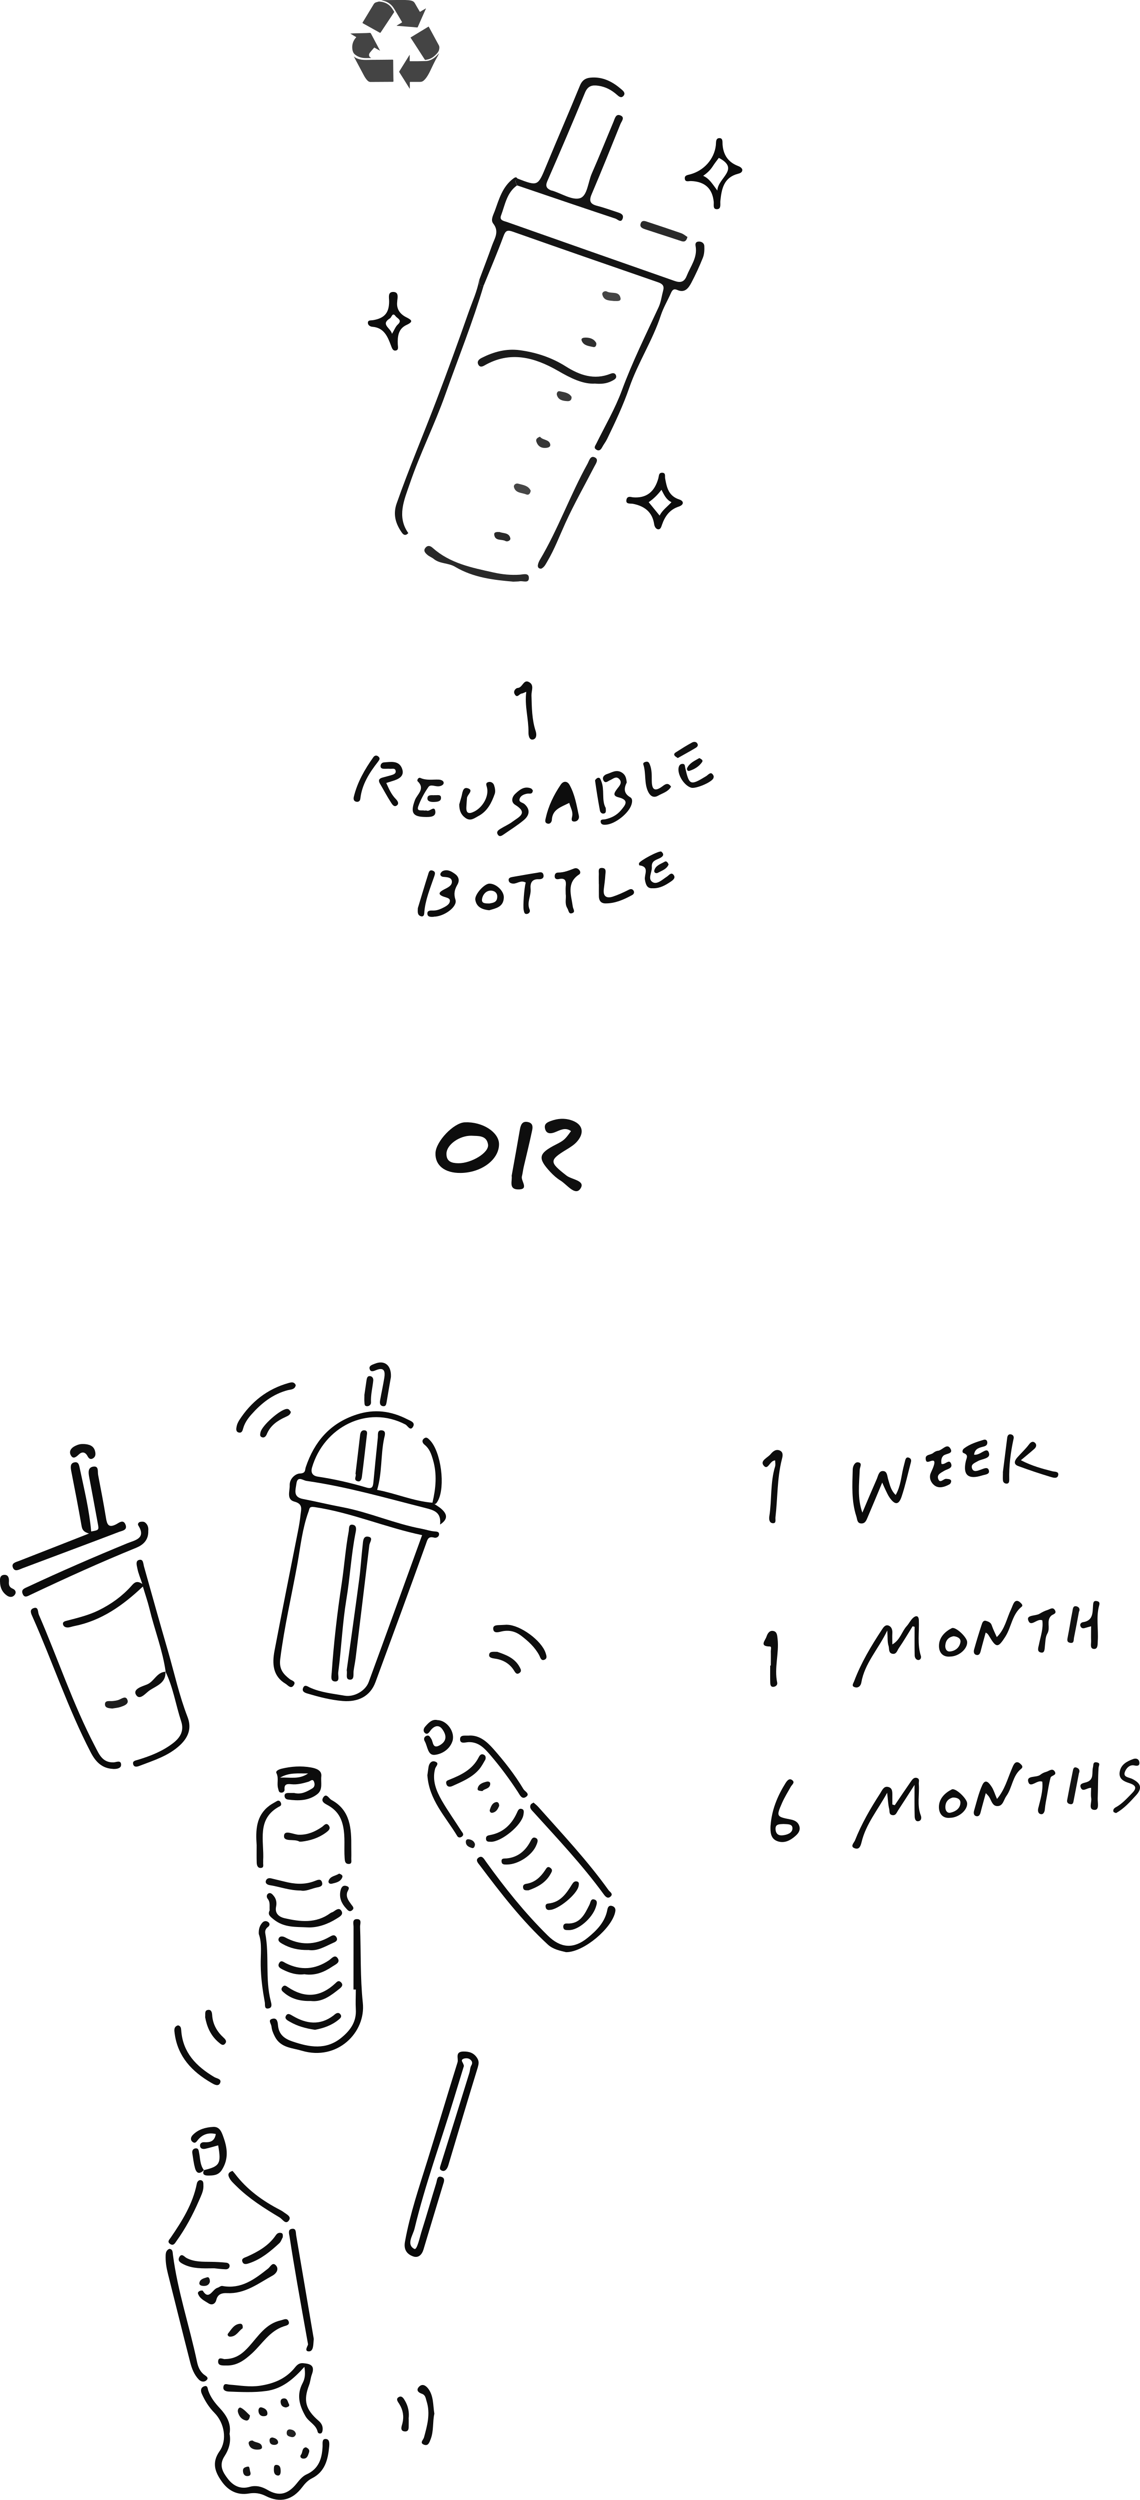 <?xml version="1.0" encoding="UTF-8"?><svg id="_層_2" xmlns="http://www.w3.org/2000/svg" width="171.15" height="375.14" viewBox="0 0 171.15 375.14"><g id="_層_1-2"><g><g><path d="M69.14,176.02c-2.38,.02-3.84-1.14-3.76-3,.07-1.75,2.73-4.53,4.4-4.6,2.63-.12,5.11,1.46,5.14,3.25,.03,2.32-2.62,4.32-5.78,4.35Zm1.61-5.59c-1.75-.02-3.67,1.32-3.72,2.65-.04,1.21,.74,1.47,1.78,1.48,1.93,.03,4.65-1.58,4.46-2.81-.22-1.42-1.48-1.26-2.52-1.32Z" style="fill:#0d0d0d;"/><path d="M85.73,169.74c-.9-.65-1.67-.11-2.5,.2-.52,.19-1.2,.26-1.4-.55-.19-.78,.38-1,.95-1.2,.97-.35,1.97-.41,2.94-.1,1.73,.54,2.11,1.83,.93,3.2-.42,.49-1.01,.86-1.57,1.2-2.66,1.62-2.62,1.91-.02,3.93,.78,.61,2.94,.74,2.06,1.98-.78,1.1-2-.64-2.97-1.24-.56-.34-1.07-.8-1.52-1.28-1.94-2.09-1.8-2.78,.8-4.11,1.24-.63,1.38-.76,2.3-2.04Z" style="fill:#0f0f0f;"/><path d="M76.82,176.42c.43-2.38,.84-4.64,1.23-6.91,.13-.73,.36-1.34,1.26-1.12,.81,.2,.66,.9,.54,1.43-.37,1.77-.81,3.52-1.22,5.28-.11,.48-.16,.97-.28,1.45-.17,.68,1.19,2.01-.64,1.94-1.4-.06-.75-1.38-.9-2.07Z" style="fill:#0e0e0e;"/></g><g><g><path d="M53.12,8.47c.29,.26,.69,.41,1.12,.48,.5,.07,.99,.03,1.49,.03,.46,0,.92,0,1.37-.01,.61,0,1.21-.01,1.82-.02,.09,0,.11,.03,.11,.11,0,.91,.02,1.81,.03,2.72,0,.13,0,.26,.01,.39,0,.08-.02,.11-.11,.11-1.01,0-2.03,.01-3.04,.02-.07,0-.13,0-.2,0-.21,.03-.38-.05-.53-.19-.24-.24-.42-.53-.58-.83-.51-.95-1.01-1.91-1.5-2.82Z" style="fill:#444;"/><path d="M57.26,.05c.11,0,.21-.02,.31-.03,.69,0,1.38-.02,2.07-.02,.39,0,.78,0,1.18,0,.32,.01,.65,.02,.97,.11,.23,.06,.39,.18,.51,.4,.22,.41,.47,.81,.71,1.22,0,.02,.02,.03,.04,.05l.9-.53s-.02,.07-.03,.1c-.4,.9-.8,1.79-1.19,2.69-.03,.06-.06,.09-.13,.08-.26-.02-.52-.05-.77-.07-.19-.02-.37-.03-.56-.04-.28-.02-.55-.05-.83-.07-.26-.02-.52-.04-.79-.06-.03,0-.07,0-.1-.03,.02-.02,.05-.03,.07-.05,.21-.13,.43-.25,.64-.38,.12-.07,.12-.07,.05-.19-.33-.56-.66-1.12-.99-1.67-.17-.28-.34-.57-.58-.8-.4-.39-.89-.62-1.44-.68,0,0,0,0-.02-.01Z" style="fill:#444;"/><path d="M65.91,8.02c-.09,.18-.16,.36-.26,.52-.43,.72-.76,1.49-1.13,2.24-.19,.37-.39,.74-.66,1.06-.08,.09-.17,.18-.26,.26-.15,.13-.33,.19-.53,.19-.47,0-.94,0-1.41,0-.13,0-.13,0-.13,.13,0,.27,0,.53,0,.8,0,.03,0,.06-.02,.1-.05-.07-.09-.14-.13-.21-.47-.75-.94-1.51-1.42-2.26-.04-.06-.04-.1,0-.16,.49-.79,.98-1.57,1.47-2.36,.02-.03,.04-.06,.08-.12,0,.06,0,.08,0,.11,0,.26,0,.51,0,.77,0,.08,.02,.11,.1,.1,.77,0,1.55,0,2.32-.03,.55-.02,1.02-.26,1.43-.61,.19-.16,.35-.35,.54-.54Z" style="fill:#444;"/><path d="M56.92,.23c.72,.05,1.3,.28,1.75,.79,.19,.22,.34,.48,.5,.72,.02,.03,0,.09-.02,.12-.38,.58-.76,1.15-1.14,1.72-.28,.43-.57,.85-.85,1.28-.05,.07-.09,.08-.16,.04-.84-.47-1.68-.93-2.51-1.4-.07-.04-.08-.07-.04-.14,.55-.9,1.09-1.81,1.64-2.71,.09-.16,.22-.26,.39-.31,.16-.05,.32-.09,.44-.12Z" style="fill:#444;"/><path d="M64.35,3.98s.05,.08,.07,.12c.49,.9,.98,1.81,1.47,2.71,.1,.18,.08,.37,.05,.57-.04,.25-.17,.46-.34,.65-.32,.35-.67,.65-1.12,.82-.19,.07-.39,.1-.59,.14-.06,.01-.1-.02-.14-.08-.33-.52-.67-1.03-1-1.55-.35-.54-.7-1.09-1.06-1.63-.02-.03-.04-.06-.06-.1l2.72-1.65Z" style="fill:#444;"/><path d="M57.07,7.62c-.17-.09-.34-.18-.51-.28-.1-.05-.2-.11-.29-.17-.04-.03-.08-.03-.12,.01-.2,.23-.41,.46-.6,.7-.11,.14-.18,.3-.13,.48,.02,.1,.07,.18,.16,.24,.05,.03,.1,.07,.16,.11-.05,0-.08,0-.11,0-.22,0-.45,.01-.67,.01-.62,0-1.18-.14-1.67-.54-.23-.19-.33-.44-.38-.72-.1-.62,.04-1.18,.41-1.68,.05-.06,.11-.12,.17-.2l-.9-.54c.15-.01,.27-.02,.39-.03,.54-.01,1.08-.03,1.62-.04,.3,0,.6-.02,.9-.04,.1,0,.16,.03,.2,.12,.43,.82,.86,1.63,1.3,2.45,.02,.03,.04,.06,.06,.1h0Z" style="fill:#444;"/></g><g><path d="M77.64,27.81c-1.57,1.1-1.81,2.92-2.42,4.54-.28,.73,.45,.81,.85,.95,8.4,2.97,16.8,5.91,25.21,8.86,.85,.3,1.44,.19,1.81-.75,.58-1.46,1.66-2.77,1.34-4.49-.08-.41,.07-.66,.48-.67,.45-.02,.81,.26,.83,.66,.03,.59,0,1.24-.22,1.78-.51,1.28-1.09,2.53-1.73,3.75-.42,.79-.98,1.57-2.09,1.08-.58-.26-.78,.03-.98,.48-.49,1.1-1.12,2.16-1.5,3.3-1.23,3.78-3.45,7.13-4.74,10.87-.92,2.67-2.11,5.18-3.33,7.7-.21,.44-.53,.83-.76,1.27-.22,.42-.52,.6-.92,.3-.37-.27-.09-.56,.05-.86,1.31-2.66,2.83-5.25,3.85-8.02,1.58-4.28,3.6-8.35,5.51-12.47,.36-.78,.46-1.69,.69-2.53,.18-.68-.14-.98-.77-1.2-7.27-2.51-14.54-5.03-21.8-7.59-.82-.29-1.1-.18-1.41,.67-.91,2.47-1.95,4.89-2.94,7.33-.99,.35-.5-.51-.68-.82,.63-1.7,1.29-3.39,1.89-5.09,.38-1.07,1.15-2.09,.19-3.31-.43-.55,0-1.27,.23-1.89,.65-1.79,1.15-3.65,2.8-4.88,.29-.21,.44-.25,.63,.04-.58,.3-.21,.66-.07,1.01Z" style="fill:#141414;"/><path d="M77.64,27.81c-.14-.35-.5-.71,.07-1.01,3.06,1.17,3.03,1.16,4.31-1.94,1.66-4.02,3.4-8,5.05-12.03,.33-.79,.82-1.11,1.59-1.18,1.83-.17,3.31,.61,4.64,1.76,.28,.24,.65,.57,.31,.97-.34,.4-.68,.12-.98-.15-.8-.71-1.69-1.2-2.78-1.36-1-.15-1.62,.03-2.05,1.1-1.82,4.43-3.71,8.83-5.63,13.22-.34,.78-.07,1.12,.58,1.39,.05,.02,.11,.01,.16,.03,1.41,.43,3.01,1.49,4.17,1.13,1.11-.35,1.2-2.42,1.77-3.71,1.13-2.57,2.17-5.18,3.26-7.77,.2-.47,.33-1.25,1.06-.93,.69,.3,.14,.88-.02,1.28-1.42,3.52-2.83,7.04-4.32,10.53-.44,1.02-.22,1.49,.83,1.75,1.01,.26,1.99,.62,2.98,.94,.48,.16,1.07,.33,.84,.98-.25,.7-.77,.1-1.07,0-4.94-1.64-9.86-3.32-14.78-4.99Z" style="fill:#131313;"/><path d="M71.96,41.93c.18,.31-.31,1.17,.68,.82-1.65,5.57-3.83,10.95-5.77,16.42-1.62,4.57-3.81,8.88-5.36,13.45-.81,2.37-1.97,4.9-.21,7.38-.45,.48-.76,.24-.99-.1-.93-1.33-1.33-2.72-.76-4.35,1.84-5.23,4.01-10.33,5.98-15.5,1.66-4.35,3.26-8.74,4.8-13.14,.58-1.65,1.32-3.24,1.63-4.97Z" style="fill:#171717;"/><path d="M89.38,57.56c-1.84,.14-3.75-.84-5.62-1.92-3.55-2.04-7.19-3.01-11.04-.79-.31,.18-.65,.28-.87-.07-.32-.51,.04-.86,.44-1.06,1.8-.92,3.71-1.44,5.73-1.17,2.46,.33,4.8,1.09,6.93,2.44,2.05,1.3,4.25,2.08,6.7,1.1,.32-.13,.69-.16,.83,.24,.14,.39-.16,.59-.47,.76-.69,.38-1.42,.58-2.63,.48Z" style="fill:#1a1a1a;"/><path d="M111.45,25.46c.01,.45-.4,.55-.66,.62-2.13,.56-2.45,2.26-2.64,4.06-.05,.47,.16,1.2-.46,1.25-.73,.06-.49-.68-.54-1.13-.21-2-1.35-3.02-3.42-3.09-.35-.01-.87,.21-.92-.37-.05-.49,.4-.53,.79-.63,2.09-.55,3.64-2.31,3.87-4.37,.05-.44-.05-1.03,.49-1.07,.61-.04,.49,.57,.52,.99,.12,1.49,.81,2.58,2.23,3.15,.3,.12,.62,.24,.74,.59Zm-3.75,3.13c.05-1.89,3.46-3.2,.22-4.9-.26,.36-.62,.8-.93,1.29-.36,.56-.83,.99-1.42,1.41,.91,.39,1.38,1.2,2.13,2.21Z" style="fill:#0b0b0b;"/><path d="M81.21,85.34c-.36,0-.5-.24-.46-.53,.04-.26,.15-.53,.28-.76,2.76-4.63,4.56-9.75,7.17-14.45,.25-.46,.42-1.26,1.06-.98,.71,.3,.19,.96-.04,1.41-1.45,2.82-3.03,5.59-4.34,8.47-.88,1.93-1.63,3.93-2.72,5.77-.25,.42-.45,.89-.96,1.09Z" style="fill:#1d1d1d;"/><path d="M95.01,74.63c2.04,.17,3.26-.81,3.83-2.86,.1-.37,.04-.83,.56-.83,.59,0,.4,.51,.46,.86,.24,1.36,.52,2.63,2.11,3.15,.77,.25,.7,.82-.06,1.07-1.39,.45-2.09,1.47-2.54,2.77-.09,.27-.21,.73-.63,.63-.3-.08-.48-.41-.53-.76-.27-1.82-1.45-2.71-3.15-3.05-.44-.09-1.16,.11-1.01-.63,.13-.65,.8-.35,.97-.35Zm4.29-1.12c-.57,.75-1.19,1.36-1.91,1.85,.54,.66,1.07,1.32,1.64,2.01,.41-.82,1.16-1.33,1.78-2.01-.81-.39-1.1-1.09-1.5-1.85Z" style="fill:#0d0d0d;"/><path d="M59.64,45.22c-.16,1.11,.38,1.88,1.3,2.36,.74,.39,1.29,.63,.1,1.18-1.24,.57-1.37,1.71-1.32,2.91,.01,.34,.19,.89-.35,.94-.42,.04-.53-.4-.68-.78-.5-1.34-1.05-2.66-2.78-2.79-.36-.03-.68-.26-.68-.59,0-.45,.44-.35,.75-.4,1.76-.29,2.44-1.11,2.44-2.84,0-.57-.24-1.42,.64-1.4,.84,.02,.63,.83,.57,1.42Zm-.79,4.88c.36-.6,.53-1.09,.87-1.4,.74-.67-.09-.93-.32-1.24-.48-.68-.59,.16-.85,.31-1.48,.92,.11,1.44,.3,2.33Z" style="fill:#0c0c0c;"/><path d="M76.99,87.28c-2.77-.24-5.89-.57-8.66-2.22-1.01-.61-2.27-.42-3.21-1.18-.29-.24-.68-.37-.96-.62-.33-.29-.68-.64-.24-1.11,.36-.39,.75-.19,1.03,.06,2.61,2.34,5.89,2.98,9.15,3.7,1.31,.29,2.59,.42,3.92,.33,.51-.03,1.34-.31,1.38,.42,.05,.96-.87,.47-1.39,.57-.21,.04-.44,.03-1.03,.06Z" style="fill:#292929;"/><path d="M103.21,35.56c-.16,.59-.4,.81-.97,.61-1.77-.6-3.55-1.15-5.32-1.74-.41-.14-.93-.31-.74-.88,.19-.59,.7-.37,1.11-.23,1.66,.55,3.33,1.1,4.99,1.68,.34,.12,.63,.38,.94,.57Z" style="fill:#2a2a2a;"/><path d="M79.68,73.63c-.06,.43-.31,.72-.66,.57-.67-.28-1.62-.17-1.86-1.1-.09-.37,.32-.62,.64-.52,.71,.2,1.52,.27,1.88,1.06Z" style="fill:#464646;"/><path d="M92.24,45.18c-.69-.1-1.59,.01-1.81-.98-.09-.38,.41-.61,.69-.45,.67,.38,1.83-.14,2.04,.98,.1,.53-.49,.44-.92,.44Z" style="fill:#444;"/><path d="M85.81,59.57c.04,.51-.3,.65-.62,.63-.66-.04-1.35-.14-1.58-.91-.09-.3,.11-.64,.4-.58,.66,.15,1.41,.19,1.81,.86Z" style="fill:#3a3a3a;"/><path d="M75.01,79.84c.54,.22,1.43,.06,1.61,.94,.07,.32-.44,.57-.73,.41-.57-.32-1.57,.05-1.69-.95-.05-.43,.4-.42,.81-.4Z" style="fill:#2a2a2a;"/><path d="M81.07,65.53c.4,.55,1.31,.38,1.52,1.08,.15,.49-.36,.6-.74,.61-.69,.03-1.14-.34-1.33-.97-.11-.38,.17-.57,.55-.72Z" style="fill:#373737;"/><path d="M89.52,51.5c.06,.4-.18,.64-.43,.58-.66-.15-1.45-.19-1.75-.93-.18-.44,.29-.49,.61-.49,.68,.01,1.27,.22,1.58,.84Z" style="fill:#2f2f2f;"/></g><g><path d="M85.45,120.49c-1.24,.63-2.52,.96-2.6,2.55-.01,.27-.24,.68-.67,.55-.43-.13-.32-.51-.25-.82,.4-1.83,1.21-3.48,2.25-5.02,.4-.59,.99-.57,1.33,.04,.8,1.44,1.06,3.06,1.4,4.65,.08,.39-.17,.8-.6,.84-.6,.05-.51-.35-.41-.78,.16-.68-.24-1.27-.44-2.01Z" style="fill:#0d0d0d;"/><path d="M94.09,117.43c-.45,.91-.44,1.65,.54,2.22,.35,.2,.3,.67,.18,1.07-.39,1.32-2.46,2.95-3.83,3.04-.37,.03-.71,0-.79-.36-.1-.52,.37-.39,.66-.45,.93-.2,1.75-.61,2.37-1.35,.65-.78,1.32-1.53-.36-1.95-.98-.24-.6-.75-.17-1.32,.29-.38,.8-.89,.26-1.44-.47-.48-.91,0-1.34,.18-.33,.13-.71,.56-.99,.08-.29-.49,.09-.87,.53-1,.7-.21,1.36-.73,2.19-.23,.63,.38,.68,.93,.76,1.52Z" style="fill:#0e0e0e;"/><path d="M68.95,120.71c.1-.36,.2-.73,.31-1.09,.18-.58,.17-1.61,1-1.32,.9,.31-.11,.94-.15,1.45-.04,.43-.06,.87-.09,1.31-.07,1,.35,1.14,1.17,.73,1.29-.64,2.22-2.28,1.93-3.57-.07-.33-.28-.68,.12-.83,.39-.16,.81,.05,.94,.45,.13,.4,.23,.9,.1,1.28-.47,1.35-1.11,2.63-2.46,3.34-.6,.31-1.17,.84-1.95,.28-.71-.51-.92-1.18-.92-2.01Z" style="fill:#0d0d0d;"/><path d="M65.14,137.58c-.39,.02-.91,.06-.97-.39-.08-.61,.47-.56,.9-.55,.62,0,1.16-.26,1.69-.54,.41-.22,.81-.53,.78-.97-.03-.37-.53-.43-.89-.56-1.06-.37-.67-.73,.03-1.1,.53-.27,1.23-.57,1.16-1.23-.07-.63-.79-.6-1.33-.66-.24-.03-.44-.21-.4-.43,.04-.18,.23-.39,.41-.46,.7-.28,1.3,.1,1.81,.47,.53,.38,.7,.97,.35,1.58-.42,.73-.6,1.36-.3,2.28,.34,1.05-1.71,2.54-3.26,2.54Z" style="fill:#0d0d0d;"/><path d="M63.7,121.64c.16,0,.28-.04,.37,0,.43,.22,1.19-.87,1.29,.15,.08,.84-.88,.82-1.5,.81-1.96-.02-2.26-.68-1.56-2.55,.31-.84,1.6-1.68,.4-2.81-.15-.15,.11-.64,.41-.5,.91,.41,1.84,.21,2.76,.25,.38,.02,.74,.18,.74,.49,0,.29-.35,.48-.74,.52-.53,.05-1.23-.36-1.55,.1-.62,.89-1.15,1.87-1.52,2.89-.31,.85,.53,.55,.89,.64Z" style="fill:#111;"/><path d="M80,118.6c-.06,.69-.51,.43-.86,.5-.48,.09-1.01,.3-1.14,.82-.12,.49,.47,.5,.74,.74,.92,.83,.74,1.7-.08,2.39-.96,.81-2.04,1.47-3.07,2.19-.27,.18-.6,.4-.85,.01-.29-.46,.11-.7,.43-.9,.6-.37,1.26-.65,1.81-1.07,.89-.67,2.38-1.27,.38-2.49-.68-.41-.54-1.18,.03-1.7,.64-.6,1.34-1.16,2.32-.78,.13,.05,.21,.21,.28,.29Z" style="fill:#0d0d0d;"/><path d="M98.05,133.29c-.87,.09-1.09-.46-1.23-1.29-.13-.74,.76-1.96-.84-2.14-.03,0-.06-.2-.05-.3,.04-.37,3.08-1.99,3.36-1.76,.5,.42,.25,.74-.24,.98-.57,.28-1.26,.4-1.19,1.33,.06,.78-.7,1.82,.16,2.29,.66,.36,1.45-.43,2.12-.86,.29-.19,.61-.69,.96-.28,.39,.45-.02,.79-.41,1.05-.78,.52-1.57,1-2.64,.99Z" style="fill:#0d0d0d;"/><path d="M57.99,117.49c.4,.89,.76,1.73,1.42,2.4,.29,.3,.55,.69,.17,.98-.42,.32-.72-.19-.89-.46-.59-.91-1.09-1.87-1.64-2.8-.31-.52-.14-.79,.4-.93,.42-.11,.83-.22,1.25-.34,.36-.11,.81-.23,.69-.71-.1-.41-.55-.23-.85-.26-.27-.03-.55,.01-.82,0-.27-.01-.59-.03-.59-.4,0-.29,.21-.54,.5-.56,1.03-.08,2.25-.32,2.72,.9,.45,1.16-.49,1.62-1.45,1.9-.3,.09-.59,.19-.92,.29Z" style="fill:#0e0e0e;"/><path d="M79.02,103.81c-.32,.12-.51,.25-.71,.27-.35,.03-.68,.8-1.06,.05-.24-.49,.25-.88,.45-.89,.76-.02,.87-1.32,1.69-.9,.87,.45,.38,1.28,.4,2.01,.05,1.78,.06,3.61,.62,5.32,.22,.67,.09,1.22-.41,1.31-.58,.1-.67-.71-.66-1.08,.03-2.03-.61-4-.33-6.08Z" style="fill:#0d0d0d;"/><path d="M78.93,132.44c-.76-.41-1.28,.18-1.87,.16-.37-.01-.68-.16-.7-.54-.02-.32,.29-.41,.58-.46,1.23-.21,2.46-.44,3.7-.63,.34-.05,.83-.24,.95,.31,.11,.52-.28,.68-.7,.66-1.06-.05-1.31,.61-1.23,1.45,.1,1.04-.61,2.02-.15,3.09,.16,.35-.11,.67-.47,.68-.33,.01-.36-.33-.42-.6-.12-.59,.07-3.27,.31-4.13Z" style="fill:#0e0e0e;"/><path d="M73.44,136.6c-1.05-.11-1.9-.47-2.08-1.56-.14-.8,1.35-2.43,2.1-2.44,1.01-.02,2.2,1.09,2.18,2.06-.03,1.46-1.19,1.64-2.2,1.94Zm.04-1.02c.48-.1,1.12-.12,1.17-.94,.05-.72-.5-1-1-.99-.71,.02-1.18,.62-1.28,1.26-.11,.71,.53,.66,1.11,.67Z" style="fill:#0d0d0d;"/><path d="M89.9,132.69c0-.5-.02-.99,0-1.49,.02-.39-.19-1.01,.53-.95,.66,.05,.47,.65,.45,1.05-.04,.71-.14,1.42-.23,2.13-.13,1.09,.41,1.43,1.36,1.12,.82-.27,1.62-.64,2.39-1.03,.31-.16,.54-.12,.7,.11,.19,.27,.06,.55-.2,.69-1.25,.68-2.54,1.26-4,1.25-.68,0-.98-.42-.99-1.06-.01-.61,0-1.21,0-1.82Z" style="fill:#0d0d0d;"/><path d="M84.93,134.16c0-.42-.03-.76,0-1.08,.09-.79,.03-1.4-1.04-1.16-.33,.07-.66-.03-.61-.51,.04-.34,.24-.47,.55-.47,.83,0,1.58-.31,2.34-.6,.34-.13,.62-.03,.85,.29,.17,.24,.09,.49-.05,.58-1.98,1.28-1.2,3.12-.98,4.82,.05,.41,.49,.86-.17,1.03-.45,.11-.45-.44-.64-.75-.45-.73-.14-1.51-.25-2.16Z" style="fill:#0d0d0d;"/><path d="M100.75,118.04c-.42,.77-1.25,.97-1.94,1.36-.72,.41-1.19,.02-1.48-.54-.66-1.3-.3-2.8-.75-4.15-.08-.24,.21-.37,.42-.4,.33-.06,.46,.15,.57,.44,.29,.74,.28,1.51,.28,2.27,0,1.21,.23,2,1.61,.97,.36-.27,.82-.64,1.28,.05Z" style="fill:#0f0f0f;"/><path d="M53.54,120.32c-.46-.06-.5-.44-.42-.75,.53-2.2,1.64-4.12,2.93-5.94,.17-.24,.44-.34,.72-.13,.35,.27,.22,.5-.02,.81-1.29,1.65-2.41,3.39-2.65,5.54-.04,.32-.21,.49-.55,.48Z" style="fill:#0f0f0f;"/><path d="M62.73,136.28c.49-1.61,.99-3.31,1.53-5.01,.1-.32,.18-.84,.75-.6,.38,.16,.32,.44,.2,.8-.62,1.83-1.4,3.63-1.52,5.6-.02,.31-.18,.54-.52,.42-.54-.19-.46-.67-.44-1.22Z" style="fill:#0f0f0f;"/><path d="M107.15,116.44c-.02,.14,0,.25-.05,.35-.25,.6-2.61,1.6-3.31,1.42-1.04-.28-2.08-1.89-1.92-2.96,.06-.36,.24-.63,.62-.62,.37,0,.33,.35,.39,.61,.59,2.62,.77,2.68,3.14,1.23,.34-.21,.75-.85,1.12-.02Z" style="fill:#0f0f0f;"/><path d="M90.94,121.24c.02,.44,.09,.75-.26,.84-.34,.09-.57-.21-.61-.43-.28-1.49-.52-2.99-.73-4.49-.02-.13,.24-.38,.4-.43,.34-.09,.41,.2,.52,.47,.56,1.35,.02,2.87,.67,4.03Z" style="fill:#0d0d0d;"/><path d="M101.76,113.76c-.17-.13-.38-.22-.49-.38-.17-.25,.09-.42,.25-.52,.78-.5,1.56-.99,2.37-1.43,.28-.15,.68-.17,.84,.22,.13,.32-.16,.51-.39,.64-.84,.5-1.69,.96-2.59,1.47Z" style="fill:#111;"/><path d="M104.99,113.76c.25,.12,.6,.31,.44,.56-.45,.69-1.15,1.11-1.93,1.36-.28,.09-.43-.22-.35-.4,.36-.79,1.14-1.11,1.84-1.52Z" style="fill:#0f0f0f;"/><path d="M100.37,129.75c-.3,.7-1.02,.9-1.61,1.23-.25,.14-.62-.02-.53-.36,.2-.76,.97-.96,1.56-1.31,.26-.16,.49,.13,.59,.44Z" style="fill:#111;"/><path d="M65.26,119.32c.36,.06,1-.2,.95,.48-.04,.49-.6,.53-1.06,.55-.47,.01-1.01-.07-.98-.57,.03-.58,.65-.42,1.1-.45Z" style="fill:#141414;"/></g></g><g><path d="M69.65,310.02c-.45,1.49-.98,3.2-1.5,4.91-1.97,6.5-4.32,12.89-5.91,19.5-.24,1-1.29,2.38-.04,3.05,.42,.23,.81-1.76,1.13-2.75,.76-2.39,1.44-4.8,2.18-7.19,.11-.37,.1-1.05,.72-.88,.67,.18,.42,.74,.27,1.23-.98,3.22-1.95,6.45-2.92,9.68-.24,.8-.78,1.32-1.57,1.03-.93-.34-1.43-1.02-1.21-2.2,.75-4.19,2.13-8.2,3.39-12.25,1.52-4.88,2.97-9.79,4.5-14.67,.18-.56-.44-1.59,.86-1.62,.9-.02,1.6,.2,2.1,1,.29,.47,.23,.86,.08,1.38-1.47,4.78-2.89,9.57-4.32,14.35-.08,.26-.14,.53-.28,.77-.17,.29-.43,.54-.81,.37-.4-.18-.28-.46-.17-.82,1.46-4.62,2.89-9.24,4.32-13.86,.11-.36,.1-.79,.29-1.1,.29-.47,.01-.78-.27-.96-.24-.15-.67-.15-.93-.03-.51,.24,.02,.53,.08,1.06Z" style="fill:#0a0a0a;"/><path d="M26.73,303.93c.42,.1,.45,.41,.48,.76,.23,3.35,2.28,5.41,4.97,7.01,.38,.22,1.17,.27,.85,.92-.27,.53-.86,.2-1.3-.06-2.91-1.68-5.05-3.93-5.51-7.42-.06-.45-.16-1.02,.51-1.21Z" style="fill:#0d0d0d;"/><path d="M76.13,243.82c1.97,.02,5.19,2.37,5.79,4.25,.12,.37,.28,.81-.18,1-.52,.21-.62-.35-.77-.64-.66-1.25-1.67-2.16-2.76-2.99-.86-.65-1.83-.87-2.93-.61-.4,.09-1.15,.34-1.23-.35-.08-.66,.62-.59,1.1-.62,.33-.02,.66-.03,.99-.05Z" style="fill:#0d0d0d;"/><path d="M65.21,362.22c-.28,1.23-.07,2.58-.56,3.83-.18,.45-.35,1.06-1,.81-.7-.27-.1-.72,0-1.08,.49-1.79,.99-3.57,.39-5.45-.15-.47-.15-.93-.75-1.13-.4-.13-.87-.47-.43-.98,.49-.56,1-.3,1.39,.18,.87,1.1,.74,2.48,.96,3.81Z" style="fill:#0d0d0d;"/><g><path d="M129.47,226.99c.75-1.77,1.44-3.41,2.16-5.04,.21-.48,.3-1.23,.94-1.2,.66,.03,.61,.74,.78,1.27,.24,.76,.37,1.6,1.12,2.32,.75-1.31,.82-2.74,1.15-4.09,.09-.37,.19-.74,.28-1.11,.08-.29,.22-.53,.56-.39,.28,.11,.39,.33,.3,.66-.46,1.73-.83,3.49-1.4,5.18-.43,1.27-.99,1.28-1.78,.18-.25-.35-.42-.75-.61-1.13-.17-.34-.31-.69-.52-1.16-.75,1.78-1.44,3.47-2.16,5.14-.19,.44-.35,1-.95,1-.68,0-.63-.63-.78-1.08-.75-2.29-.6-4.66-.54-7.02,.01-.5,.32-1.15,.8-1.08,.72,.1,.26,.69,.25,1.16-.08,2.09-.38,4.21,.4,6.4Z" style="fill:#0b0b0b;"/><path d="M141.34,219.68c.53,.2,1.12-.78,1.43-.08,.34,.77-.57,.84-1.04,1.13-.45,.28-1.1,.54-.88,1.18,.28,.82,.8-.05,1.23,.01,.27,.04,.58,0,.71,.26,.06,.13-.07,.47-.22,.55-.74,.42-1.62,.7-2.3,.16-.49-.38-.86-1.11-.52-1.88,.17-.39,.37-.79,.48-1.2,.05-.2,.16-.63-.2-.62-.43,.01-1.03,.57-1.06-.33-.02-.62,.76-.51,1.12-.81,.2-.17,.47-.32,.72-.34,.65-.06,1.33-1.16,1.84-.39,.59,.9-.65,.76-1.03,1.14-.32,.32-.34,.77-.27,1.21Z" style="fill:#0d0d0d;"/><path d="M146.24,218.3c.95,.13,1.83-1.17,2.18-.41,.47,1.03-.98,1-1.61,1.37-.5,.29-1.12,.48-.86,1.14,.23,.57,.84,.3,1.28,.15,.45-.15,1.06-.51,1.23,.1,.17,.62-.57,.62-1.03,.77-2.05,.64-2.89-.04-2.44-2.11,.12-.55,.47-.96-.33-1.26-.26-.1-.18-.5,.07-.69,.88-.67,1.92-.98,2.95-1.3,.3-.09,.54,.07,.55,.42,0,.3-.15,.47-.46,.57-.64,.19-1.41,.25-1.53,1.26Z" style="fill:#0c0c0c;"/><path d="M116.37,219.16c-.82,0-1.06,1.57-1.72,.77-.6-.73,.61-1.18,1.05-1.72,.35-.43,.84-.82,1.43-.51,.55,.3,.34,.94,.24,1.35-.71,2.84-.61,5.76-.95,8.64-.04,.34,.17,.93-.4,.89-.53-.04-.59-.6-.52-1.04,.39-2.48,.12-5.04,.87-7.49,.08-.25,.01-.55,.01-.88Z" style="fill:#0d0d0d;"/><path d="M153.25,219.12c1.73,.89,3.24,1.28,4.76,1.67,.32,.08,.94,0,.87,.53-.09,.64-.75,.43-1.09,.33-1.66-.5-3.31-1.05-4.93-1.65-.76-.28-.53-.83-.13-1.29,.58-.66,1.24-1.26,1.76-1.96,.25-.34,.53-.49,.8-.31,.38,.25,.35,.67,0,.98-.62,.55-1.26,1.07-2.03,1.71Z" style="fill:#0d0d0d;"/><path d="M150.56,220.95c.2-1.6,.42-3.38,.65-5.17,.04-.35,.2-.63,.62-.52,.32,.09,.41,.36,.34,.65-.44,2.03-.71,4.08-.65,6.17,0,.28-.06,.58-.42,.56-.3-.01-.51-.21-.53-.52-.03-.33,0-.66,0-1.17Z" style="fill:#0d0d0d;"/></g><path d="M30.8,302.72c.06-.5-.13-1,.39-1.1,.5-.09,.63,.3,.66,.73,.08,1.39,.71,2.51,1.72,3.43,.33,.3,.54,.61,.17,.96-.32,.31-.63-.03-.86-.21-1.25-1.02-1.83-2.4-2.08-3.82Z" style="fill:#0d0d0d;"/><path d="M74.63,247.87c1.26,.44,2.65,.9,3.41,2.34,.18,.33,.29,.61-.06,.85-.36,.25-.55,.05-.76-.29-.65-1.1-1.68-1.7-2.92-1.87-.42-.06-.89-.14-.87-.54,.03-.59,.61-.48,1.19-.48Z" style="fill:#111;"/><g><path d="M137.01,244.05c-.69,1.1-1.34,2.23-2.08,3.3-.22,.32-.34,.91-.91,.83-.68-.1-.49-.79-.62-1.19-.19-.59-.12-1.26-.19-2.31-1.37,2.86-3.41,4.93-3.9,7.83-.08,.45-.42,.83-.94,.69-.6-.16-.28-.54-.14-.9,1.04-2.77,2.55-5.29,4.17-7.75,.23-.36,.54-.82,1.05-.59,.42,.19,.55,.65,.52,1.13-.03,.49,0,.99,0,1.68,1.19-.69,1.41-1.92,2.13-2.72,.37-.4,.6-.94,1.01-1.29,.38-.33,.81-.37,.84,.38,.07,1.79-.26,3.61,.31,5.38,.08,.26-.09,.62-.41,.59-.35-.03-.53-.39-.53-.71-.03-1.43-.01-2.85-.01-4.28l-.29-.07Z" style="fill:#0c0c0c;"/><path d="M147.98,245c-.25,.94-.52,1.86-.75,2.79-.09,.36-.26,.64-.63,.56-.41-.08-.45-.49-.36-.81,.35-1.25,.73-2.5,1.14-3.74,.09-.28,.23-.7,.67-.56,.35,.11,.71,.23,.85,.68,.19,.57,.47,1.11,.75,1.75,1.24-1.2,1.48-2.81,2.15-4.19,.16-.34,.26-.72,.47-1.02,.23-.32,.58-.28,.86-.02,.19,.17,.52,.45,.25,.67-1.45,1.17-1.53,3.07-2.46,4.52-1.07,1.66-1.34,1.71-2.38-.04-.15-.24-.25-.47-.59-.61Z" style="fill:#0d0d0d;"/><path d="M115.72,249.93c0-.72,.02-1.44,0-2.15,0-.24,.15-.7-.14-.7-1.63-.01-.7-.89-.51-1.47,.16-.47,.44-.97,1.02-.86,.58,.11,.59,.66,.65,1.18,.25,2.19-.53,4.37-.06,6.56,.08,.35-.21,.62-.59,.65-.38,.02-.44-.32-.45-.57-.03-.88-.01-1.76-.01-2.63h.09Z" style="fill:#0d0d0d;"/><path d="M142.68,248.59c-1.1,.12-1.72-.57-1.71-1.62,.01-1.24,.88-2.12,1.92-2.64,.56-.28,2.26,1.33,2.31,2.05,.08,1.02-1.2,2.18-2.52,2.21Zm.52-3.06c-.75,.12-1.21,.57-1.28,1.38-.04,.5,.19,.95,.67,.92,.81-.06,1.45-.57,1.6-1.38,.1-.55-.39-.84-.99-.91Z" style="fill:#0d0d0d;"/><path d="M156.47,243.15c-.77-.35-1.73,1.14-2.11-.03-.26-.8,1.11-.6,1.7-.95,.37-.22,.76-.43,1.18-.56,.37-.11,.84-.53,1.15,.04,.29,.54-.33,.58-.57,.81-.79,.76-.07,1.82-.58,2.68-.31,.53-.29,1.26-.37,1.91-.05,.43-.02,1.04-.57,.94-.67-.12-.42-.72-.32-1.21,.24-1.22,.69-2.42,.5-3.64Z" style="fill:#0e0e0e;"/><path d="M163.8,244.05c-.35,.1-.65,.17-.94,.26-.31,.1-.54,0-.65-.28-.13-.34,.13-.56,.39-.6,1.52-.23,1.42-1.41,1.5-2.49,.03-.41,.04-.81,.63-.66,.32,.08,.39,.27,.3,.6-.5,1.77-.1,3.59-.22,5.39-.03,.49,.04,1.19-.55,1.18-.67-.02-.43-.76-.45-1.21-.03-.7,0-1.41,0-2.18Z" style="fill:#0d0d0d;"/><path d="M161.98,241.9c-.25,1.33-.48,2.6-.74,3.87-.07,.32,.05,.88-.58,.76-.53-.1-.44-.46-.36-.88,.26-1.27,.44-2.56,.7-3.83,.07-.32,.05-.9,.61-.77,.4,.09,.6,.46,.36,.85Z" style="fill:#131313;"/></g><g><path d="M134.33,270.9c.81-1.2,1.62-2.41,2.45-3.6,.22-.32,.5-.66,.95-.47,.39,.17,.18,.58,.21,.88,.13,1.57-.3,3.17,.3,4.72,.12,.3,.11,.74-.27,.85-.53,.15-.64-.36-.65-.71-.04-1.42-.02-2.83-.02-4.72-.99,1.54-1.73,2.71-2.49,3.86-.2,.3-.31,.75-.82,.68-.57-.07-.41-.61-.49-.91-.17-.68-.19-1.41-.31-2.45-1.4,2.58-3.18,4.68-3.83,7.37-.15,.62-.34,1.17-.98,.98-.85-.25-.15-.86-.02-1.2,.98-2.49,2.32-4.8,3.77-7.04,.28-.43,.53-1.13,1.18-.99,.77,.16,.65,.9,.66,1.5,0,.38,0,.76,0,1.14l.37,.11Z" style="fill:#0c0c0c;"/><path d="M115.69,273.93c.17-2.32,1.02-4.4,2.25-6.36,.25-.39,.58-.79,1.03-.41,.41,.35-.07,.65-.25,.97-.45,.8-.94,1.59-1.31,2.43-.88,2.02-.86,2.06,1.3,2.48,.66,.13,1.13,.41,1.31,1.04,.16,.59-.16,1.05-.6,1.43-.78,.7-1.69,1.15-2.7,.79-1.06-.38-1.08-1.4-1.04-2.37Zm1.93-.21c-.54,.04-1.21-.05-1.19,.75,.02,.59,.32,1.02,1.04,.95,.7-.07,1.46-.34,1.5-1,.05-.78-.8-.65-1.35-.7Z" style="fill:#0c0c0c;"/><path d="M149.69,269.95c1.17-1.41,1.55-2.96,2.17-4.4,.13-.3,.23-.61,.42-.87,.24-.32,.58-.29,.86-.04,.24,.21,.55,.49,.16,.8-1.31,1.06-1.31,2.82-2.22,4.09-.4,.55-.48,1.51-1.35,1.5-.75,0-.89-.84-1.23-1.37-.11-.18-.27-.32-.5-.58-.28,1.05-.55,1.96-.78,2.89-.09,.36-.26,.64-.62,.58-.41-.07-.46-.48-.37-.8,.38-1.3,.68-2.64,1.24-3.87,.49-1.07,1.06-.26,1.39,.23,.33,.49,.49,1.09,.81,1.82Z" style="fill:#0d0d0d;"/><path d="M167.57,272.09c-.14-.07-.36-.11-.4-.21-.12-.31,.1-.54,.34-.67,.94-.51,1.63-1.29,2.36-2.03,.72-.71,.87-1.21-.31-1.59-.77-.25-1.63-.59-1.46-1.68,.18-1.12,1.06-1.58,2.01-1.94,.52-.19,.91,.03,.95,.52,.04,.45-.23,.57-.76,.44-.75-.17-1.29,.51-1.45,1.07-.2,.7,.66,.72,1.11,.94,1.34,.66,1.58,1.4,.59,2.48-.89,.97-1.77,1.97-2.98,2.65Z" style="fill:#0f0f0f;"/><path d="M142.64,272.79c-1.09,.12-1.68-.6-1.68-1.63,.01-1.24,.89-2.11,1.93-2.63,.56-.28,2.26,1.35,2.31,2.06,.07,1.02-1.21,2.17-2.56,2.2Zm.38-3.04c-.64,.18-1.1,.63-1.09,1.46,0,.5,.28,.92,.77,.81,.76-.17,1.46-.63,1.49-1.49,.02-.52-.47-.82-1.17-.78Z" style="fill:#0d0d0d;"/><path d="M156.48,267.37c-.76-.36-1.8,1.08-2.11,0-.27-.97,1.22-.58,1.8-1.03,.25-.2,.56-.36,.87-.44,.43-.11,.95-.64,1.31-.06,.37,.59-.53,.58-.62,.91-.25,.88-.38,1.8-.54,2.7-.13,.69-.27,1.39-.33,2.09-.03,.39-.23,.73-.52,.71-.47-.03-.57-.47-.47-.88,.32-1.32,.75-2.62,.61-4Z" style="fill:#0d0d0d;"/><path d="M163.8,268.29c-.62-.01-1.24,.69-1.54-.02-.28-.66,.47-.69,.9-.84,1.15-.4,.72-1.45,.93-2.23,.09-.35-.04-.85,.58-.73,.61,.11,.28,.46,.26,.84-.1,1.53-.07,3.07-.13,4.6-.02,.62,.28,1.71-.47,1.69-1-.02-.39-1.13-.5-1.75-.09-.48-.02-.98-.02-1.56Z" style="fill:#0e0e0e;"/><path d="M161.98,266.12c-.27,1.38-.52,2.71-.78,4.03-.06,.32-.08,.69-.57,.58-.31-.07-.48-.27-.42-.59,.27-1.44,.54-2.87,.84-4.3,.06-.29,.1-.75,.57-.59,.42,.14,.55,.49,.35,.87Z" style="fill:#121212;"/></g><path d="M61.36,362.95c0,.27,.01,.55,0,.82-.02,.47,.11,1.16-.61,1.1-.77-.07-.43-.83-.34-1.19,.27-1.08,.09-2.05-.48-2.95-.23-.35-.51-.71-.12-.98,.51-.35,.81,.2,1,.53,.47,.81,.66,1.72,.54,2.67Z" style="fill:#0e0e0e;"/><g><path d="M64.88,225.48c.49,.34,1.04,.62,1.47,1.03,.72,.68,1,1.43-.28,2.27,.2-1.88-.94-2.16-2.27-2.5-5.9-1.49-11.76-3.19-17.8-4.05-.53-.08-1.34-.81-1.5,.42-.12,.92-.55,2,.97,2.29,1.98,.38,3.94,.86,5.92,1.23,4.07,.77,7.88,2.5,11.95,3.25,.63,.12,1.25,.34,1.88,.39,.37,.03,.7,.04,.7,.42,0,.38-.4,.6-.72,.52-.93-.26-1.02,.27-1.27,.99-2.48,6.91-5.02,13.8-7.56,20.69-.78,2.12-2.6,3.02-4.92,2.83-1.82-.15-3.54-.6-5.26-1.11-.42-.12-.93-.31-.67-.89,.24-.54,.68-.17,.98-.03,1.66,.76,3.47,.92,5.23,1.23,1.43,.25,3.13-.71,3.62-2.04,2.68-7.3,5.32-14.61,8.02-22.05-5.5-1.15-10.63-3.39-16.15-4.21-.84-.12-.74,.24-.89,.65-.95,2.58-1.22,5.31-1.7,7.98-.86,4.72-1.96,9.41-2.56,14.18-.19,1.51,.45,2.24,1.42,3,.32,.25,.99,.33,.62,.91-.43,.67-.89,0-1.23-.2-1.95-1.16-2.03-3.04-1.67-4.95,1.13-5.95,2.33-11.89,3.5-17.83,.17-.86,.32-1.72,.41-2.59,.09-.81,.4-1.62-.92-1.97-1.23-.32-.68-1.56-.71-2.44-.04-1.03,.89-1.76,1.53-1.78,.9-.03,.74-.52,.88-.94,1.29-3.85,3.66-6.62,7.64-7.91,2.68-.87,5.16-.54,7.6,.71,.47,.24,1.25,.46,.87,1.12-.42,.72-.8-.15-1.14-.33-5.72-2.99-12.25,.39-14.02,6.44-.23,.79,.08,1.26,.86,1.38,2.48,.37,4.92,.93,7.32,1.64,.95,.28,.97-.25,1.04-.91,.2-2.19,.43-4.37,.65-6.55,.05-.46-.13-1.18,.58-1.13,.74,.06,.46,.78,.37,1.2-.53,2.52-.28,5.15-1.05,7.74,2.75,.5,5.42,1.69,8.32,1.93l-.03-.04Z" style="fill:#0a0a0a;"/><path d="M49.79,251.12c.33-4.71,.84-9.11,1.51-13.5,.39-2.59,.57-5.22,1.05-7.81,.08-.44-.06-1.16,.67-.99,.61,.15,.43,.85,.34,1.3-.64,3.28-.81,6.63-1.36,9.91-.6,3.64-.74,7.31-1.22,10.95-.06,.48,.3,1.37-.47,1.35-.8-.03-.5-.92-.53-1.21Z" style="fill:#0c0c0c;"/><path d="M52.05,250.66c.63-4.55,1.28-9.14,1.89-13.74,.22-1.68,.31-3.38,.51-5.07,.06-.5,.04-1.33,.75-1.26,.95,.1,.31,.82,.25,1.28-.68,5.64-1.36,11.28-2.05,16.91-.08,.65-.22,1.29-.31,1.94-.07,.52,.15,1.36-.55,1.34-.75-.02-.35-.88-.49-1.42Z" style="fill:#0c0c0c;"/><path d="M44.4,207.87c-.12,.67-.76,.64-1.17,.74-2.27,.59-3.99,1.96-5.5,3.67-.55,.62-1.01,1.29-1.23,2.1-.09,.35-.22,.68-.62,.6-.52-.11-.42-.59-.35-.95,.06-.31,.21-.62,.38-.9,1.78-2.77,4.21-4.69,7.41-5.59,.48-.14,.86-.19,1.09,.33Z" style="fill:#0d0d0d;"/><path d="M64.92,225.52c.51-2.15,.72-4.3,.08-6.46-.24-.83-.51-1.65-1.24-2.24-.27-.21-.54-.6-.1-.96,.37-.29,.61,0,.84,.22,1.72,1.69,2.42,7.08,1.22,9.18-.24,.42-.43,.63-.84,.23l.03,.04Z" style="fill:#0d0d0d;"/><path d="M58.69,206.64c-.18,1.04-.42,2.38-.64,3.72-.06,.34-.1,.72-.54,.66-.51-.07-.51-.52-.44-.91,.2-1.13,.45-2.25,.63-3.38,.14-.89,0-1.61-1.19-1.14-.39,.16-.82,.35-.99-.08-.22-.56,.35-.7,.74-.86,1.42-.59,2.52,.17,2.43,1.99Z" style="fill:#0e0e0e;"/><path d="M53.37,221.17c.24-1.99,.47-3.89,.69-5.8,.05-.42,.21-.79,.69-.73,.47,.06,.36,.48,.32,.79-.24,2.07-.47,4.13-.74,6.2-.04,.31-.19,.75-.58,.67-.8-.16-.18-.82-.37-1.13Z" style="fill:#0e0e0e;"/><path d="M43.67,211.87c-.07,.45-.46,.61-.79,.76-1.23,.56-2.29,1.28-2.83,2.6-.12,.3-.38,.61-.77,.43-.3-.13-.23-.44-.17-.72,.19-1,2.95-3.44,3.94-3.51,.37-.03,.44,.26,.62,.44Z" style="fill:#0f0f0f;"/><path d="M54.7,209.37c.09-.65,.21-1.46,.33-2.27,.04-.29,.14-.6,.45-.6,.38,0,.59,.3,.56,.66-.11,1.09-.4,2.16-.34,3.28,.02,.33-.26,.62-.65,.58-.38-.04-.31-.39-.34-.64-.03-.27,0-.55,0-1Z" style="fill:#0f0f0f;"/></g><g><path d="M13.37,230.13c-.78-.22-1.02-.54-1.12-1.12-.48-2.75-1.01-5.49-1.55-8.23-.11-.58-.2-1.22,.51-1.34,.63-.11,.68,.52,.79,1.02,.66,3.1,1.41,6.19,1.69,9.36,1.17-.21,1.18-.21,.99-1.21-.43-2.32-.85-4.64-1.29-6.95-.13-.68-.22-1.47,.65-1.58,.82-.1,.6,.75,.69,1.24,.41,2.15,.83,4.3,1.18,6.46,.16,1.04,.42,1.55,1.57,.94,.35-.18,1.04-.8,1.37,.09,.31,.82-.51,.9-.94,1.06-4.84,1.85-9.71,3.65-14.56,5.48-.52,.2-1.13,.58-1.41-.1-.28-.69,.42-.82,.94-1.02,3.41-1.32,6.81-2.67,10.47-4.1Z" style="fill:#0b0b0b;"/><path d="M24.87,250.88c-.45-3.25-1.67-6.29-2.43-9.46-.27-1.11-.65-2.19-.99-3.34-2.96,2.8-6.2,5.13-10.31,5.94-.27,.05-.53,.15-.79,.19-.43,.07-.84-.08-.9-.5-.05-.37,.35-.44,.7-.53,1.57-.41,3.15-.79,4.64-1.52,1.9-.93,3.57-2.13,4.97-3.71,.41-.47,.79-.81,1.6-.26-.31-.95-.6-1.6-.73-2.29-.08-.44-.34-1.15,.24-1.31,.66-.18,.62,.53,.75,.99,1.19,4.25,2.38,8.49,3.61,12.72,.95,3.29,1.68,6.64,2.92,9.84,.66,1.7,.13,3.07-1.12,4.24-1.73,1.62-3.94,2.29-6.08,3.11-.36,.14-.83,.26-.96-.25-.12-.5,.34-.54,.73-.66,1.88-.57,3.69-1.28,5.28-2.51,1.12-.87,1.65-1.89,1.2-3.25-.82-2.49-1.2-5.12-2.37-7.49l.04,.04Z" style="fill:#0b0b0b;"/><path d="M16.96,265.45c-1.68-.08-2.63-1.1-3.35-2.5-3.39-6.54-5.71-13.53-8.69-20.24-.23-.52-.58-1.14,.13-1.39,.75-.27,.62,.62,.78,.98,2.86,6.58,5.11,13.42,8.45,19.8,.61,1.17,1.1,2.42,2.77,2.37,.39-.01,1.15-.42,1.13,.39-.02,.53-.68,.62-1.22,.6Z" style="fill:#0b0b0b;"/><path d="M22.26,229.72c.05,1.38-.75,2.11-1.82,2.55-5.36,2.18-10.62,4.57-15.84,7.04-.46,.22-.94,.56-1.21-.16-.24-.65,.31-.8,.77-1.02,4.94-2.31,9.94-4.48,14.98-6.55,1.08-.44,2.86-.7,1.62-2.67-.15-.24,.09-.48,.25-.52,.24-.06,.58-.07,.76,.07,.43,.32,.54,.81,.49,1.26Z" style="fill:#0b0b0b;"/><path d="M12.56,216.69c.81,.05,1.54,.24,1.73,1.16,.08,.37,.07,.77-.35,1.01-.41,.23-.64-.06-.79-.33-.34-.66-.84-.72-1.31-.27-.41,.39-.84,.74-1.18,.17-.37-.61-.01-1.14,.63-1.45,.41-.2,.81-.32,1.27-.28Z" style="fill:#0f0f0f;"/><path d="M24.83,250.84c.14,1.67-1.28,2.12-2.32,2.79-.63,.41-1.52,1.64-2.09,.7-.52-.86,.9-1.26,1.62-1.54,1.11-.43,1.49-1.88,2.82-1.92l-.04-.04Z" style="fill:#0e0e0e;"/><path d="M0,237.32c-.02-.35-.03-.94,.61-.99,.64-.05,.77,.48,.73,1.03-.04,.47,.05,.83,.56,1.04,.38,.16,.62,.52,.31,.93-.32,.42-.8,.37-1.18,.1-.65-.46-1.02-1.12-1.03-2.1Z" style="fill:#0e0e0e;"/><path d="M16.85,256.39c-.36-.05-1.04-.02-1.09-.57-.05-.7,.64-.52,1.1-.55,.32-.03,.66-.07,.96-.18,.48-.18,1.09-.71,1.33,.06,.18,.59-.56,.84-1.07,1.01-.36,.12-.75,.15-1.23,.23Z" style="fill:#1d1d1d;"/></g><g><path d="M53.07,298.56c0-3.14,0-6.27,.01-9.41,0-.44-.25-1.16,.51-1.16,.8,0,.45,.75,.47,1.16,.14,3.8,.01,7.62,.41,11.39,.48,4.48-3.84,8.78-9.16,7.2-1.47-.44-3.16-.42-4.04-2.11-.26-.51-.46-.97-.51-1.52-.04-.43-.64-1.02,.21-1.18,.7-.14,.73,.66,.77,1.03,.13,1.37,.99,1.99,2.14,2.38,2.55,.87,5.08,1.36,7.42-.59,1.33-1.1,2.23-2.38,2.12-4.21-.06-.99,0-1.99,0-2.98h-.34Z" style="fill:#0a0a0a;"/><path d="M44.2,269.07c1.06,.25,1.87-.21,2.68-.69,.42-.25,.39-.7,.25-1.03-.2-.48-.54-.06-.81,.02-.84,.25-1.68,.47-2.58,.38-.57-.06-1.1-.07-1.02,.79,.03,.27-.21,.51-.54,.47-.36-.04-.34-.35-.42-.6-.24-.75,.13-1.55-.26-2.33-.17-.33,.38-.56,.77-.66,1.46-.35,2.92-.45,4.41-.19,.8,.14,1.66,.44,1.56,1.33-.11,.9,.29,2.01-.63,2.7-1.31,1-2.84,.99-4.38,.79-.33-.04-.49-.25-.51-.54-.02-.35,.24-.44,.54-.45,.33,0,.66,0,.93,0Zm2.06-2.94c-1.54,.03-2.82-.18-4.21,.63,1.53-.08,2.85,.32,4.21-.63Z" style="fill:#0c0c0c;"/><path d="M40.48,286.66c-.04-.65,.11-1.21-.28-1.7-.24-.3-.18-.69,.13-.84,.32-.15,.59,.16,.8,.43,.37,.47,.43,1.04,.32,1.57-.23,1.08,.53,1.56,1.25,1.73,2.36,.54,4.75,.83,6.9-.76,.13-.1,.31-.12,.44-.21,.41-.28,.9-.69,1.24-.09,.31,.55-.33,.87-.71,1.11-1.36,.86-2.93,1.42-4.46,1.33-1.66-.09-3.44,.07-4.99-1.17-.68-.54-.94-.78-.63-1.41Z" style="fill:#0d0d0d;"/><path d="M38.85,290.22c-.04-.79,.17-1.3,.55-1.71,.25-.27,.6-.29,.89-.06,.27,.22,.2,.52-.04,.7-.36,.26-.49,.59-.42,.99,.63,3.36-.04,6.82,.82,10.15,.12,.46,.25,.98-.31,1.1-.7,.15-.52-.52-.58-.89-.34-1.84-.59-3.68-.62-5.56-.03-1.64,.23-3.31-.29-4.72Z" style="fill:#0d0d0d;"/><path d="M52.74,277.23c0,.55,.02,1.1,0,1.65-.02,.34,.18,.88-.46,.83-.49-.04-.51-.47-.54-.88-.11-1.58,.11-3.16-.23-4.76-.3-1.42-.95-2.37-2.15-3.09-.47-.28-1.33-.58-.78-1.32,.45-.59,.81,.24,1.17,.44,2.89,1.56,3.01,4.32,2.99,7.12Z" style="fill:#0d0d0d;"/><path d="M38.53,276.9c-.15-2.23-.12-4.42,1.92-5.94,.35-.26,.74-.45,1.12-.68,.24-.14,.43-.05,.55,.16,.12,.2,.15,.47-.07,.59-3.62,1.87-2.36,5.24-2.54,8.17,0,.11,.01,.22,0,.33-.02,.3,.15,.74-.32,.78-.51,.05-.63-.39-.65-.77-.03-.88-.01-1.76-.01-2.64Z" style="fill:#0d0d0d;"/><path d="M46.67,300.28c-1.56,.04-2.92-.29-4.05-1.27-.24-.2-.53-.44-.23-.82,.28-.36,.52-.21,.82,0,2.53,1.71,4.91,1.53,7.14-.57,.24-.23,.48-.5,.83-.16,.44,.42,.07,.75-.19,.96-1.29,1.03-2.6,2.06-4.32,1.86Z" style="fill:#0e0e0e;"/><path d="M45.73,296.26c-1.14,.16-2.24-.17-3.28-.7-.38-.19-.86-.44-.53-.99,.29-.49,.65-.14,.98,.03,2.25,1.13,4.41,.97,6.49-.43,.4-.27,.91-.98,1.34-.26,.37,.62-.39,.9-.82,1.19-1.25,.85-2.59,1.4-4.19,1.17Z" style="fill:#0d0d0d;"/><path d="M46.3,292.63c-1.49,.03-2.75-.26-3.93-.94-.35-.2-.74-.45-.49-.88,.17-.3,.61-.25,.91-.09,2.25,1.23,4.48,1.2,6.7-.07,.3-.17,.71-.44,1.01,.04,.32,.52-.18,.74-.47,.86-1.24,.55-2.43,1.31-3.75,1.07Z" style="fill:#0e0e0e;"/><path d="M45.16,283.7c-1.74,0-3.18-.58-4.69-.81-.25-.04-.7-.23-.55-.66,.12-.35,.44-.44,.81-.35,.63,.16,1.27,.3,1.9,.46,1.56,.41,3.12,.53,4.65-.08,.45-.18,.9-.37,1.07,.22,.19,.64-.49,.7-.82,.77-.84,.19-1.66,.62-2.38,.45Z" style="fill:#0e0e0e;"/><path d="M47.29,304.6c-1.4-.2-2.65-.55-3.78-1.21-.29-.17-.8-.4-.61-.83,.26-.56,.66-.28,1.08-.03,2.03,1.19,4.07,1.45,6.08-.07,.09-.07,.16-.14,.25-.21,.3-.22,.61-.28,.84,.09,.18,.3-.04,.51-.25,.69-1.07,.91-2.34,1.33-3.6,1.57Z" style="fill:#0e0e0e;"/><path d="M45.32,276.36c-.26,0-.33,.02-.37,0-.76-.47-2.41,.13-2.31-.9,.09-.93,1.44-.14,2.24-.13,1.3,.03,2.44-.46,3.5-1.2,.25-.18,.59-.69,.97-.2,.37,.5-.07,.82-.42,1.08-1.13,.84-2.43,1.21-3.61,1.35Z" style="fill:#0f0f0f;"/><path d="M52.15,283.9c-.27,.79,.2,1.35,.61,1.92,.19,.26,.48,.52,.13,.82-.42,.37-.67,.02-.93-.26-.71-.76-1.07-1.63-.84-2.66,.09-.42,.31-.88,.89-.7,.62,.18,.28,.56,.14,.89Z" style="fill:#101010;"/><path d="M50.91,281.16c.28,.1,.6,.24,.48,.56-.27,.69-.96,.81-1.58,.96-.29,.07-.59-.12-.47-.46,.26-.71,1.05-.7,1.57-1.06Z" style="fill:#111;"/></g><g><path d="M84.98,292.95c-.89-.22-1.92-.4-2.73-1.14-3.87-3.56-7.06-7.7-10.21-11.88-.24-.32-.71-.77-.23-1.14,.56-.43,.84,.14,1.13,.55,2.83,3.94,5.85,7.72,9.31,11.13,1.94,1.91,3.89,2.03,5.98,.32,1.37-1.11,2.61-2.37,2.95-4.21,.09-.49,.33-.71,.78-.54,.31,.12,.49,.38,.42,.78-.41,2.49-4.78,6.18-7.41,6.13Z" style="fill:#0b0b0b;"/><path d="M80.1,270.5c.25,.22,.51,.42,.72,.66,3.62,4.07,7.36,8.04,10.54,12.48,.19,.27,.74,.54,.33,.94-.46,.46-.83-.01-1.07-.34-3.19-4.37-6.89-8.29-10.51-12.29-.27-.3-.69-.63-.43-1.14,.06-.13,.25-.19,.42-.31Z" style="fill:#0c0c0c;"/><path d="M70.57,260.44c1.46-.01,2.53,.92,3.49,2,1.67,1.89,3.23,3.88,4.53,6.05,.2,.34,1.05,.7,.38,1.16-.63,.44-.93-.3-1.22-.74-1.26-1.93-2.63-3.78-4.13-5.53-.86-1-1.74-1.98-3.25-1.95-.47,.01-1.33,.36-1.3-.47,.03-.71,.86-.44,1.5-.52Z" style="fill:#0d0d0d;"/><path d="M64.17,266.35c.05-.35,.1-.79,.17-1.22,.1-.55,.46-.96,.99-.78,.7,.25,.11,.69,0,1.05-.48,1.77,.16,3.33,1,4.8,.9,1.56,1.95,3.02,2.91,4.54,.14,.23,.51,.53,.13,.85-.23,.2-.56,.21-.72-.06-1.75-2.92-4.28-5.45-4.49-9.19Z" style="fill:#0d0d0d;"/><path d="M65.67,258.13c1.46,.02,2.73,1.84,2.24,3.21-.42,1.19-1.55,1.88-2.62,2-1.1,.13-1.08-1.29-1.53-2.05-.18-.31-.1-.67,.28-.81,.4-.14,.5,.17,.7,.45,.32,.44,.16,1.67,1.38,.91,1.13-.71,.78-1.66,.29-2.34-.57-.8-1.33-.47-1.86,.3-.19,.27-.46,.56-.79,.23-.26-.26-.17-.64,.05-.9,.51-.58,1.03-1.18,1.85-1.01Z" style="fill:#0d0d0d;"/><path d="M72.88,264.03c-.24,.39-.53,1-.95,1.49-1.07,1.24-2.56,1.84-4.01,2.5-.35,.16-.79,.18-.92-.35-.11-.43,.19-.49,.53-.63,1.74-.7,3.41-1.51,4.33-3.32,.13-.25,.34-.61,.76-.41,.2,.1,.36,.26,.26,.71Z" style="fill:#0e0e0e;"/><path d="M73.66,276.38c-.33,0-.69,.03-.7-.46,0-.43,.28-.48,.64-.55,1.93-.36,3.19-1.57,3.98-3.28,.18-.38,.29-.77,.76-.63,.41,.11,.29,.55,.25,.85-.22,1.57-3.33,4.13-4.93,4.08Z" style="fill:#0e0e0e;"/><path d="M76.13,279.8c-.27-.02-.77,.1-.83-.42-.07-.59,.4-.46,.79-.5,1.6-.16,2.72-1.07,3.48-2.44,.22-.39,.38-.9,.92-.6,.4,.23,.17,.71,.03,1.06-.59,1.48-2.69,2.89-4.39,2.9Z" style="fill:#111;"/><path d="M85.41,289.64c-.38-.01-.82,.07-.85-.5-.01-.33,.2-.51,.52-.49,2.01,.12,2.7-1.39,3.41-2.81,.19-.39,.19-.99,.78-.78,.53,.19,.3,.75,.18,1.14-.54,1.68-2.65,3.47-4.03,3.44Z" style="fill:#0e0e0e;"/><path d="M82.51,286.62c-.31,.03-.53-.09-.59-.42-.06-.32,.05-.52,.4-.55,1.8-.17,2.7-1.49,3.54-2.85,.2-.32,.39-.54,.76-.46,.37,.08,.29,.42,.25,.67-.2,1.24-3.12,3.63-4.37,3.6Z" style="fill:#0e0e0e;"/><path d="M79.32,283.67c-.39,.01-.68,.02-.77-.31-.1-.38,.06-.61,.46-.67,1.28-.19,2.12-.99,2.81-2.01,.2-.29,.37-.75,.86-.34,.34,.29,.15,.55-.01,.85-.76,1.39-2.05,2.03-3.35,2.49Z" style="fill:#0f0f0f;"/><path d="M72.42,268.78c-.4-.04-.78-.04-.71-.39,.13-.67,.74-.87,1.32-1.02,.27-.07,.61,0,.57,.36-.08,.76-.89,.66-1.17,1.05Z" style="fill:#121212;"/><path d="M74.93,271.03c-.19,.44-.43,.92-1.04,1.01-.28,.04-.41-.28-.36-.43,.17-.5,.35-1.06,.95-1.18,.29-.06,.48,.2,.46,.6Z" style="fill:#141414;"/><path d="M71.31,276.75c-.01,.35-.18,.67-.46,.57-.38-.13-.85-.28-.91-.82-.04-.33,.11-.54,.45-.49,.46,.07,.81,.29,.92,.74Z" style="fill:#171717;"/></g><g><path d="M34.46,365.22c.26,1.24-.13,2.41-.73,3.33-.93,1.4-.27,2.45,.47,3.42,.77,1.01,1.84,1.63,3.27,1.22,.93-.27,1.81-.06,2.68,.45,1.75,1.03,3.08,.67,4.39-.96,.41-.51,.87-1.08,1.44-1.34,1.9-.84,2.37-2.42,2.45-4.25,.02-.43-.12-1.08,.43-1.09,.64,0,.6,.66,.56,1.15-.18,1.96-.63,3.79-2.61,4.77-.61,.31-1.04,.79-1.44,1.32-1.46,1.93-3.31,2.42-5.48,1.32-.85-.43-1.65-.52-2.54-.37-1.77,.3-3.13-.47-4.09-1.85-.97-1.38-1.51-2.78-.3-4.5,1.19-1.69,.72-4.25-.76-5.75-.83-.84-1.43-1.8-1.9-2.86-.2-.45-.19-.92,.32-1.12,.59-.23,.54,.35,.66,.67,.36,1.01,.98,1.81,1.71,2.59,1,1.07,1.75,2.29,1.48,3.84Z" style="fill:#0b0b0b;"/><path d="M45.69,355.19c-1.66,1.86-3.35,3.29-5.71,3.61-1.87,.26-3.74,.16-5.61,.09-.43-.02-.96-.15-.82-.77,.12-.54,.53-.3,.92-.27,1.52,.11,3,.4,4.58,.16,1.99-.31,3.66-.96,5.01-2.47,.37-.41,.65-.97,1.45-.91,1.15,.09,1.8,.38,1.31,1.69-.19,.51-.22,1.07-.41,1.58-.89,2.33-.56,3.66,1.43,5.38,.46,.4,.67,.85,.59,1.44-.02,.15-.09,.36-.2,.42-.21,.11-.49,.02-.54-.21-.24-1.09-1.34-1.47-1.85-2.38-.93-1.64-1.33-3.2-.4-4.95,.34-.64,.43-1.36,.26-2.41Z" style="fill:#0c0c0c;"/><path d="M25.42,337.47c.53,.05,.49,.49,.54,.86,.7,5.48,2.49,10.71,3.62,16.1,.15,.72,.44,1.48,1.11,1.96,.25,.18,.67,.41,.36,.75-.33,.37-.83,.32-1.19-.04-.71-.73-1.07-1.67-1.31-2.62-1.14-4.43-2.23-8.88-3.35-13.31-.23-.91-.37-1.83-.33-2.77,.02-.43,.14-.74,.55-.93Z" style="fill:#0b0b0b;"/><path d="M46.25,351.82c-.59-3.33-1.13-6.28-1.64-9.24-.4-2.32-.79-4.64-1.14-6.96-.06-.38-.28-1.02,.29-1.14,.75-.16,.63,.53,.71,.99,.87,5.12,1.74,10.23,2.61,15.35,.03,.16,.02,.33,0,.5-.05,.63-.04,1.58-.75,1.54-.73-.04-.05-.92-.1-1.03Z" style="fill:#0b0b0b;"/><path d="M30.62,325.66c2.38-.56,2.62-.99,2.13-3.72-.65,.18-1.3,.38-1.95,.52-.34,.07-.72-.01-.77-.42-.04-.38,.25-.59,.63-.57,.84,.04,1.55-.09,1.74-1.23-1.1-.25-1.99,.03-2.7,.9-.22,.27-.4,.58-.77,.3-.41-.3-.28-.74-.02-1.02,.83-.89,1.97-1.19,3.11-1.25,1.01-.05,1.29,.87,1.56,1.64,.58,1.63,.73,3.23-.26,4.8-.54,.86-1.34,.87-2.17,.86-.56,0-.83-.28-.49-.85l-.03,.04Z" style="fill:#0d0d0d;"/><path d="M30.44,343.75c.93,1.52,1.44-.21,2.2-.43,.25-.07,.51-.32,.73-.28,2.84,.53,4.87-1.02,6.89-2.62,.33-.26,.65-1.03,1.16-.47,.51,.56,.06,1.22-.46,1.51-2.17,1.19-4.18,2.8-6.88,2.66-.74-.04-1.4,.12-1.61,1.04-.13,.53-.62,.84-1.15,.5-.62-.4-1.38-.72-1.61-1.52-.04-.15,.25-.49,.73-.4Z" style="fill:#0c0c0c;"/><path d="M33.81,354.01c1.66-.02,2.67-.88,3.61-1.93,1.37-1.53,2.49-3.38,4.74-3.88,.44-.1,.91-.4,1.15,.1,.29,.62-.39,.69-.73,.81-2.11,.71-3.2,2.61-4.71,4.01-1.12,1.03-2.27,1.9-3.88,1.86-.52-.01-1.31,.09-1.24-.67,.07-.72,.79-.24,1.06-.29Z" style="fill:#0d0d0d;"/><path d="M34.9,325.77c.12,.13,.26,.28,.38,.44,1.79,2.36,4.12,4.05,6.73,5.4,.19,.1,.39,.21,.56,.34,.45,.35,1.29,.68,.75,1.33-.47,.56-.91-.26-1.34-.52-2.3-1.38-4.57-2.8-6.49-4.7-.43-.43-.89-.81-1.13-1.39-.19-.47,.02-.71,.53-.89Z" style="fill:#0e0e0e;"/><path d="M30.54,328.18c-.02,.69-.37,1.37-.67,2.06-.93,2.14-2.03,4.2-3.4,6.1-.2,.28-.42,.73-.91,.41-.52-.33-.14-.66,.06-.95,1.72-2.51,3.33-5.07,3.93-8.12,.05-.28,.28-.55,.55-.52,.53,.07,.42,.54,.44,1.01Z" style="fill:#0d0d0d;"/><path d="M32.17,340.39c-1.84,.03-3.26,.07-4.59-.59-.47-.24-.97-.5-.66-1.09,.36-.66,.78-.02,1.08,.13,1.17,.62,2.42,.56,3.68,.58,.77,.01,1.54,.05,2.3,.13,.26,.03,.53,.2,.49,.54-.04,.33-.33,.46-.6,.45-.71-.03-1.42-.12-1.71-.15Z" style="fill:#0f0f0f;"/><path d="M42.44,335.75c-.13,.23-.24,.63-.5,.87-1.33,1.23-2.72,2.39-4.47,2.99-.4,.14-.94,.32-1.1-.27-.12-.46,.36-.54,.72-.7,1.67-.75,3.25-1.64,4.31-3.2,.23-.34,.5-.43,.83-.35,.25,.06,.25,.32,.22,.67Z" style="fill:#0d0d0d;"/><path d="M30.65,325.62c-.61,.64-1.13,.64-1.38-.28-.2-.73-.28-1.49-.4-2.24-.06-.38,.13-.68,.51-.71,.44-.03,.44,.32,.51,.66,.18,.88,.13,1.84,.73,2.61l.04-.05Z" style="fill:#0d0d0d;"/><path d="M36.42,349.4c-.6,.38-.94,1.27-1.9,1.25-.25,0-.44-.27-.29-.46,.5-.62,.9-1.42,1.83-1.48,.29-.02,.45,.27,.36,.7Z" style="fill:#111;"/><path d="M37.53,362.47c-.06,.55-.27,.85-.65,.75-.63-.16-1-.64-1.16-1.26-.09-.37,.16-.8,.47-.63,.54,.29,.95,.8,1.34,1.15Z" style="fill:#141414;"/><path d="M37.94,366.24c.4,.37,1.25,.2,1.39,.91,.08,.41-.38,.45-.71,.45-.66,0-1.17-.27-1.29-.94-.04-.25,.25-.46,.61-.42Z" style="fill:#171717;"/><path d="M31.51,342.41c-.09,.38-.38,.64-.9,.63-.35,0-.76-.1-.67-.5,.11-.55,.71-.66,1.15-.8,.28-.09,.43,.25,.42,.67Z" style="fill:#141414;"/><path d="M45.93,367.25c.33,.15,.6,.38,.47,.75-.15,.43-.25,1-.91,.95-.33-.03-.51-.32-.31-.57,.29-.36,.11-1.02,.74-1.13Z" style="fill:#101010;"/><path d="M42.96,361.28c-.5-.04-.79-.29-.83-.8-.02-.3,.09-.52,.43-.56,.62-.07,.62,.51,.81,.83,.19,.33-.14,.44-.41,.52Z" style="fill:#111;"/><path d="M39.46,362.58c-.33-.03-.64-.29-.66-.81,0-.3,.15-.59,.48-.5,.42,.11,.84,.33,.87,.86,.02,.34-.2,.48-.69,.45Z" style="fill:#0f0f0f;"/><path d="M42.14,370.84c0,.34-.09,.73-.5,.64-.51-.11-.54-.6-.52-1.04,0-.28,.06-.58,.41-.55,.57,.05,.6,.51,.61,.95Z" style="fill:#101010;"/><path d="M44.43,365.27c-.13,.36-.36,.53-.74,.43-.31-.08-.65-.16-.65-.59,0-.4,.21-.6,.61-.53,.4,.07,.7,.26,.78,.69Z" style="fill:#212121;"/><path d="M37.24,370.15c.26-.04,.22,.45,.33,.78,.1,.29,.07,.57-.28,.63-.46,.08-.74-.17-.8-.62-.04-.32-.06-.68,.74-.8Z" style="fill:#131313;"/><path d="M40.94,365.79c.38,.08,.74,.26,.81,.65,.05,.3-.25,.44-.53,.45-.42,.01-.73-.15-.75-.63-.02-.32,.15-.49,.48-.48Z" style="fill:#161616;"/></g></g></g></g></svg>